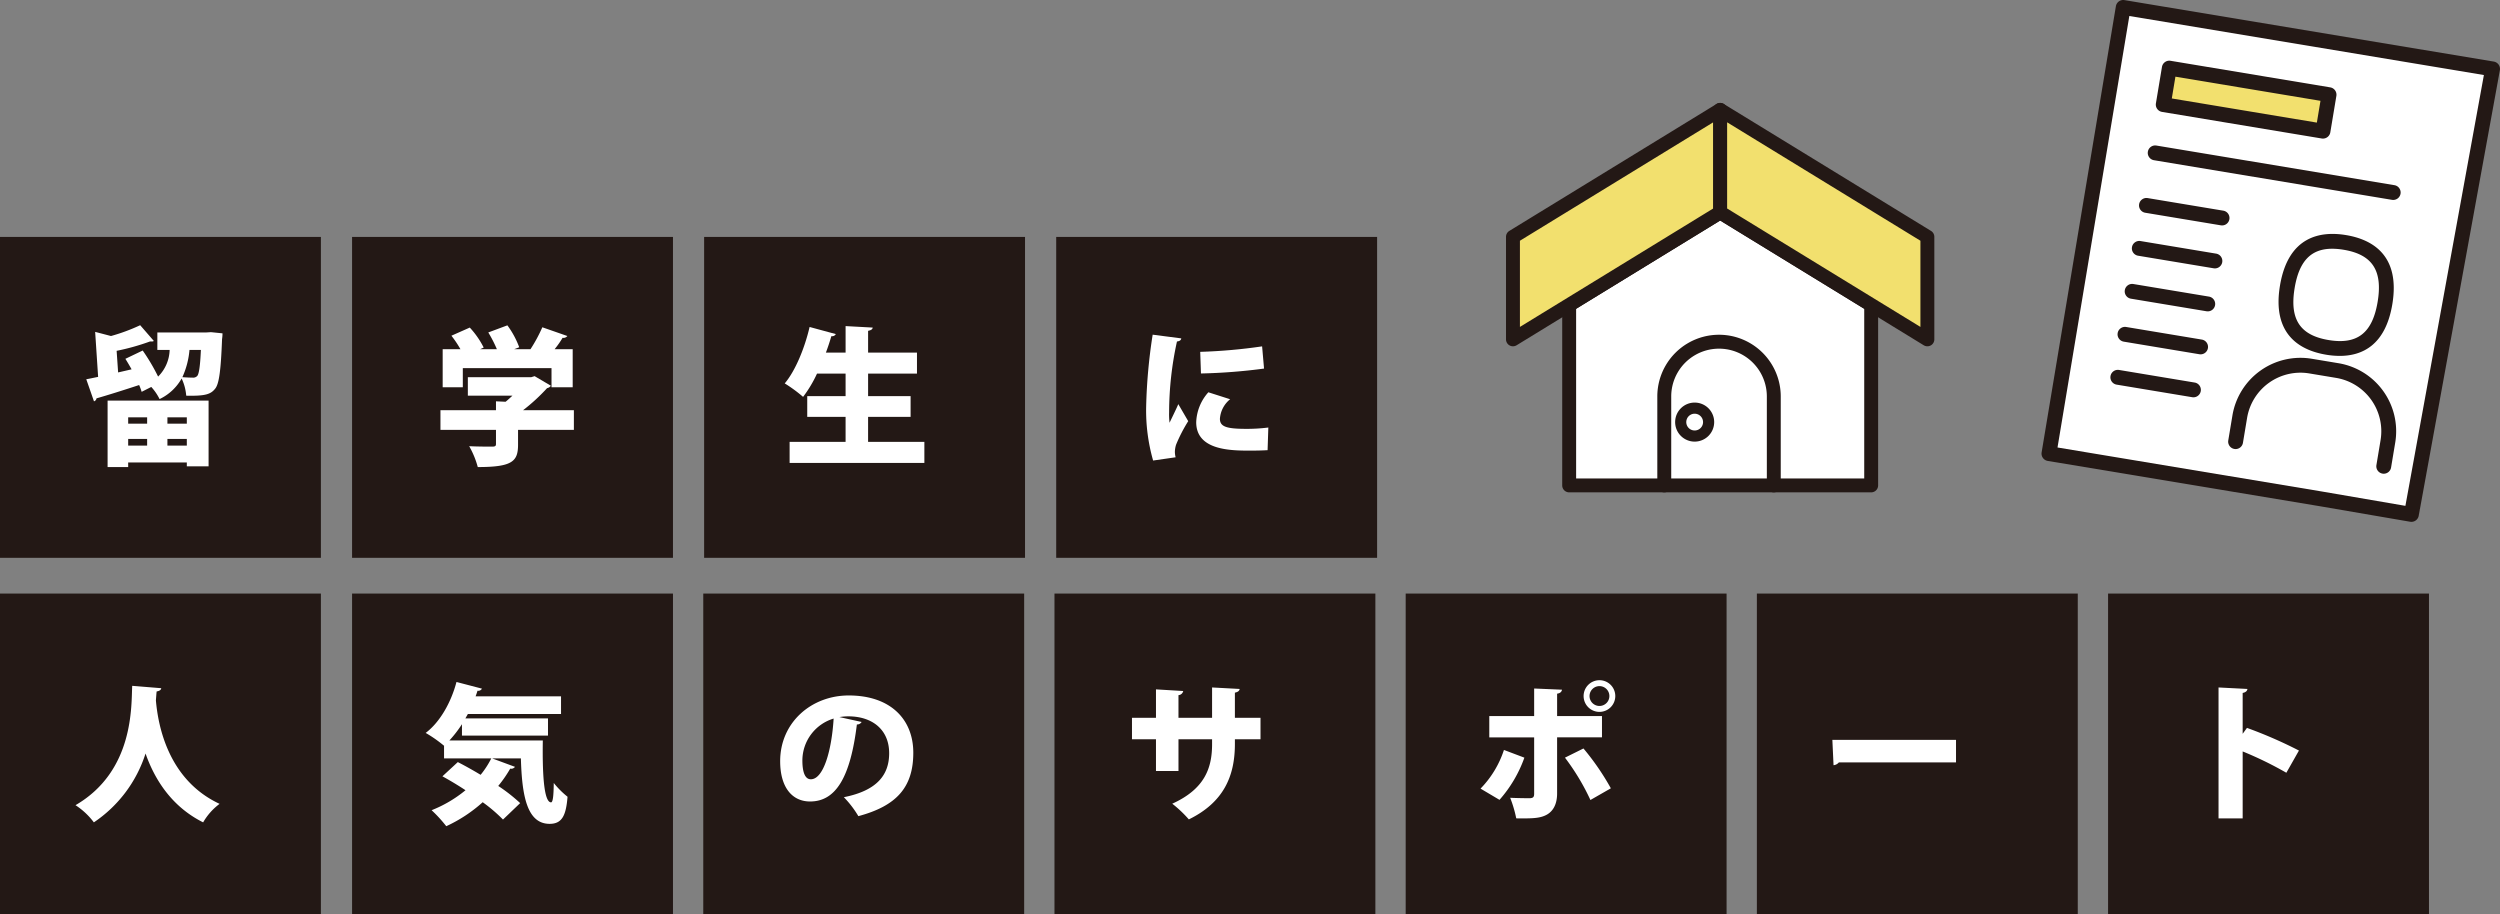 <svg xmlns="http://www.w3.org/2000/svg" width="514.621" height="188.24" viewBox="0 0 514.621 188.24"><rect x="0" y="0" width="514.621" height="188.24" fill="#808080" stroke="none"/><defs><style>.a{fill:#231815;}.b{fill:#fff;}.c{fill:#f2e06e;}</style></defs><rect class="a" y="48.771" width="66.056" height="66.056"/><rect class="a" x="72.473" y="48.771" width="66.056" height="66.056"/><rect class="a" x="144.943" y="48.771" width="66.056" height="66.056"/><rect class="a" x="217.418" y="48.771" width="66.056" height="66.056"/><rect class="a" y="122.184" width="66.056" height="66.056"/><rect class="a" x="72.475" y="122.184" width="66.056" height="66.056"/><rect class="a" x="144.767" y="122.184" width="66.056" height="66.056"/><rect class="a" x="217.063" y="122.184" width="66.056" height="66.056"/><rect class="a" x="289.358" y="122.184" width="66.056" height="66.056"/><rect class="a" x="361.649" y="122.184" width="66.056" height="66.056"/><rect class="a" x="433.944" y="122.184" width="66.056" height="66.056"/><path class="b" d="M43.424,68.375l2.378.243a8.201,8.201,0,0,1-.092,1.189c-.244,6.463-.61,9.175-1.401,10.181-.914,1.158-1.982,1.555-5.976,1.464a9.998,9.998,0,0,0-.945-3.538,10.267,10.267,0,0,1-4.541,4.237A10.728,10.728,0,0,0,31.14,79.653l-1.982,1.006a11.388,11.388,0,0,0-.516-1.401C25.411,80.323,22.117,81.36,19.862,82a.719.719,0,0,1-.518.61l-1.584-4.541c.702-.123,1.524-.306,2.438-.489l-.61-9.265,3.263.854a38.563,38.563,0,0,0,6.005-2.226l2.804,3.231c-.123.121-.214.121-.793.121a47.194,47.194,0,0,1-6.858,1.922l.306,4.449,2.773-.639c-.427-.762-.854-1.495-1.28-2.165l3.567-1.707a40.601,40.601,0,0,1,3.171,5.365,8.055,8.055,0,0,0,2.375-5.486H32.39V68.435h10.09ZM22.148,96.143V82.458H42.937V95.991h-4.48V95.2H26.385v.943Zm8.139-10.242H26.385V87.213h3.902ZM26.385,91.725h3.902V90.353H26.385ZM38.457,87.213V85.901H34.463V87.213Zm-3.993,4.512h3.993V90.353H34.463Zm4.541-19.692a17.111,17.111,0,0,1-1.462,5.609c.854.06,1.645.092,2.103.092a1.129,1.129,0,0,0,.974-.366c.335-.427.579-1.92.733-5.334Z"/><path class="b" d="M118.132,84.438v4.056H106.639v3.048c0,3.444-1.189,4.601-8.291,4.601A18.073,18.073,0,0,0,96.58,91.846c1.707.092,4.114.092,4.724.092s.793-.121.793-.547V88.493h-11.43v-4.056h11.43V82.61l1.982.092c.487-.396.943-.822,1.401-1.249H96.305v-3.81h13.046l.702-.214,3.354,1.982a1.326,1.326,0,0,1-.793.487,38.596,38.596,0,0,1-4.939,4.541ZM95.269,75.783v3.931H91.123V71.881h3.658a22.001,22.001,0,0,0-1.859-2.775l3.781-1.676a17.693,17.693,0,0,1,2.865,4.116l-.733.335h3.446a26.546,26.546,0,0,0-1.768-3.446l3.931-1.464a18.26,18.26,0,0,1,2.438,4.512l-1.035.398H109.2a31.326,31.326,0,0,0,2.438-4.512l5.153,1.799a1.001,1.001,0,0,1-.977.364,19.657,19.657,0,0,1-1.645,2.349h3.719v7.832h-4.36V75.783Z"/><path class="b" d="M178.695,90.963H190.28v4.329H162.541V90.963h11.522V85.81h-7.895v-4.266h7.895V76.909h-5.884a25.491,25.491,0,0,1-2.865,4.787,29.553,29.553,0,0,0-3.779-2.773c2.194-2.592,4.114-7.287,5.12-11.616l5.397,1.464a.854.854,0,0,1-.916.427c-.335,1.129-.699,2.257-1.126,3.383h4.054V67.126l5.578.304c-.029.335-.304.55-.945.67v4.48h10.06v4.329h-10.06v4.635h8.749V85.81h-8.749Z"/><path class="b" d="M243.161,69.655c-.031.335-.306.579-.885.639a68.556,68.556,0,0,0-1.616,14.601,14.609,14.609,0,0,0,.092,2.134c.275-.61,1.432-2.927,1.799-3.841l2.042,3.506a32.009,32.009,0,0,0-2.501,4.847,5.258,5.258,0,0,0-.244,1.464,4.546,4.546,0,0,0,.152,1.126l-4.633.67a37.524,37.524,0,0,1-1.432-11.095,110.929,110.929,0,0,1,1.341-14.814Zm17.77,23.013c-1.129.063-2.317.092-3.475.092-3.993,0-11.218,0-11.218-5.853a9.745,9.745,0,0,1,2.501-6.157l4.481,1.433a5.672,5.672,0,0,0-2.103,4.025c0,1.645,1.401,2.071,5.457,2.071a35.078,35.078,0,0,0,4.51-.275ZM247.063,72.428a110.825,110.825,0,0,0,12.74-1.129l.398,4.572A116.572,116.572,0,0,1,247.215,76.88Z"/><path class="b" d="M33.191,141.665c-.031.366-.398.579-.945.67-.063.489-.092,1.097-.154,1.83.427,5.03,2.44,16.338,13.108,21.308a12.584,12.584,0,0,0-3.383,3.81c-6.523-3.263-9.998-8.872-11.857-14.175A26.914,26.914,0,0,1,19.32,169.283a14.713,14.713,0,0,0-3.779-3.538c12.132-7.041,11.459-20.575,11.674-24.568Z"/><path class="b" d="M95.093,149.073a24.369,24.369,0,0,1-2.59,3.352h19.234c-.092,6.067.121,12.742,1.707,12.742.396-.029.518-1.584.547-3.993a17.788,17.788,0,0,0,2.836,2.836c-.306,3.81-1.097,5.578-3.689,5.578-4.693,0-5.698-5.882-5.913-13.473h-5.913l4.693,1.736a.904.904,0,0,1-.974.366,25.832,25.832,0,0,1-2.469,3.567,34.42,34.42,0,0,1,4.512,3.535l-3.535,3.385a31.576,31.576,0,0,0-4.177-3.567,29.881,29.881,0,0,1-7.5,4.936,27.728,27.728,0,0,0-3.017-3.292,25.951,25.951,0,0,0,6.979-4.114c-1.613-1.068-3.26-2.042-4.753-2.865l3.169-2.927c1.432.731,3.079,1.647,4.695,2.621a18.272,18.272,0,0,0,2.195-3.383H91.406v-2.652l-.031.031a26.454,26.454,0,0,0-3.75-2.621c2.956-2.226,5.242-6.311,6.34-10.487l5.245,1.372a.854.854,0,0,1-.916.427c-.121.398-.244.762-.396,1.16h17.589V146.97H96.314l-.518.914h17.008v3.535h-17.71Z"/><path class="b" d="M177.363,148.615a1.083,1.083,0,0,1-.977.518c-1.341,10.883-4.329,15.851-9.631,15.851-3.689,0-6.159-2.894-6.159-8.291,0-8.016,6.463-13.533,14.114-13.533,8.566,0,13.29,4.876,13.29,11.797,0,7.133-3.475,10.943-11.307,13.046a20.823,20.823,0,0,0-2.988-3.902c6.918-1.372,9.328-4.664,9.328-9.053,0-4.878-3.506-7.591-8.414-7.591a11.964,11.964,0,0,0-1.828.152Zm-5.761-.7a9.034,9.034,0,0,0-6.434,8.595c0,2.226.458,3.902,1.739,3.902C169.528,160.412,171.204,154.438,171.602,147.915Z"/><path class="b" d="M259.475,152.181h-5.274v.977c0,6.615-2.317,12.009-9.48,15.515a24.629,24.629,0,0,0-3.415-3.231c6.646-3.017,8.199-7.285,8.199-12.255v-1.006H242.588v6.523h-4.633v-6.523h-4.939v-4.42h4.939v-5.853l5.609.335a1.072,1.072,0,0,1-.977.854v4.664h6.918V141.513l5.672.306c-.031.364-.335.639-.977.762v5.18h5.274Z"/><path class="b" d="M313.791,155.962a26.456,26.456,0,0,1-5.122,8.686l-3.902-2.315a20.549,20.549,0,0,0,4.818-7.958Zm6.737-4.177V163.339c0,2.163-.793,3.567-2.013,4.297-1.433.854-3.169.854-6.4.822a24.722,24.722,0,0,0-1.249-4.237c1.189.063,3.292.092,3.931.092.825,0,1.006-.273,1.006-.914V151.786h-9.236v-4.389h9.236v-5.669l5.732.244c-.063.396-.335.731-1.006.822v4.603h9.236v4.389Zm5.426,2.286a52.09,52.09,0,0,1,5.638,8.199l-4.206,2.409a46.966,46.966,0,0,0-5.242-8.717Zm3.292-14.052a3.261,3.261,0,1,1-3.263,3.26A3.263,3.263,0,0,1,329.246,140.02Zm2.042,3.26a2.042,2.042,0,1,0-2.042,2.042A2.043,2.043,0,0,0,331.289,143.281Z"/><path class="b" d="M377.189,152.304h25.453v4.633H378.529a1.611,1.611,0,0,1-1.097.579Z"/><path class="b" d="M470.642,159.071a74.555,74.555,0,0,0-8.992-4.389v13.777h-4.968V141.513l5.944.306c-.031.364-.306.699-.977.822v8.414l.885-1.22a91.339,91.339,0,0,1,10.7,4.664Z"/><polygon class="b" points="385.179 99.918 385.179 62.764 354.094 43.72 323.011 62.764 323.011 99.918 385.179 99.918"/><path class="a" d="M385.179,101.35H323.011a1.432,1.432,0,0,1-1.432-1.432V62.763a1.431,1.431,0,0,1,.684-1.221l31.083-19.044a1.43,1.43,0,0,1,1.495,0l31.085,19.044a1.431,1.431,0,0,1,.684,1.221V99.918A1.432,1.432,0,0,1,385.179,101.35Zm-60.736-2.864h59.305V63.566L354.094,45.398,324.442,63.566Z"/><polygon class="c" points="311.441 48.753 311.441 69.853 354.094 43.719 354.094 22.621 311.441 48.753"/><path class="a" d="M311.441,71.285a1.431,1.431,0,0,1-1.432-1.432v-21.1a1.431,1.431,0,0,1,.684-1.221L353.347,21.4a1.431,1.431,0,0,1,2.179,1.221V43.719a1.431,1.431,0,0,1-.684,1.221L312.188,71.074A1.425,1.425,0,0,1,311.441,71.285Zm1.432-21.73V67.297l39.79-24.381v-17.74Z"/><polygon class="c" points="354.094 22.62 354.094 43.72 396.748 69.853 396.748 48.753 354.094 22.62"/><path class="a" d="M396.748,71.284a1.427,1.427,0,0,1-.748-.211L353.347,44.941a1.431,1.431,0,0,1-.684-1.221v-21.1A1.431,1.431,0,0,1,354.842,21.4L397.496,47.532a1.431,1.431,0,0,1,.684,1.221v21.1a1.431,1.431,0,0,1-1.432,1.432ZM355.526,42.918l39.79,24.378V49.555l-39.79-24.378Z"/><path class="a" d="M365.133,101.351a1.432,1.432,0,0,1-1.432-1.432V81.613a9.841,9.841,0,1,0-19.682,0V99.919a1.432,1.432,0,0,1-2.864,0V81.613a12.704,12.704,0,1,1,25.409,0V99.919A1.432,1.432,0,0,1,365.133,101.351Z"/><path class="a" d="M348.844,90.906a4.018,4.018,0,1,1,4.018-4.017A4.021,4.021,0,0,1,348.844,90.906Zm0-5.745a1.727,1.727,0,1,0,1.727,1.727A1.729,1.729,0,0,0,348.844,85.162Z"/><rect class="b" x="420.879" y="15.242" width="93.105" height="77.074" transform="translate(337.625 506.034) rotate(-80.549)"/><path class="a" d="M496.385,107.423a1.541,1.541,0,0,1-.261-.023l-18.779-3.227-55.822-9.292a1.53,1.53,0,0,1-1.258-1.761L435.553,1.28A1.53,1.53,0,0,1,437.314.021l76.027,12.656a1.531,1.531,0,0,1,1.254,1.784l-16.707,91.705A1.53,1.53,0,0,1,496.385,107.423Zm-72.85-15.309,54.32,9.043,17.294,2.971,16.157-88.686-72.985-12.15Z"/><path class="a" d="M492.634,41.157a1.526,1.526,0,0,1-.253-.021L443.394,32.98a1.53,1.53,0,0,1,.502-3.019l48.988,8.156a1.53,1.53,0,0,1-.25,3.04Z"/><path class="a" d="M457.404,46.404a1.523,1.523,0,0,1-.253-.021l-15.557-2.589a1.53,1.53,0,1,1,.502-3.019l15.557,2.589a1.53,1.53,0,0,1-.25,3.04Z"/><path class="a" d="M455.932,55.249a1.534,1.534,0,0,1-.253-.021l-15.558-2.59a1.53,1.53,0,0,1,.502-3.019l15.558,2.59a1.53,1.53,0,0,1-.25,3.04Z"/><path class="a" d="M454.459,64.094a1.533,1.533,0,0,1-.253-.021l-15.557-2.589a1.53,1.53,0,0,1,.502-3.019l15.557,2.589a1.53,1.53,0,0,1-.25,3.04Z"/><path class="a" d="M452.986,72.94a1.517,1.517,0,0,1-.253-.021l-15.557-2.59a1.53,1.53,0,0,1,.502-3.019l15.557,2.59a1.53,1.53,0,0,1-.249,3.04Z"/><path class="a" d="M451.514,81.785a1.534,1.534,0,0,1-.253-.021L435.703,79.175a1.53,1.53,0,0,1,.502-3.019l15.558,2.589a1.53,1.53,0,0,1-.249,3.04Z"/><rect class="c" x="458.562" y="3.844" width="7.605" height="33.332" transform="translate(366.236 473.237) rotate(-80.552)"/><path class="a" d="M478.18,28.529a1.498,1.498,0,0,1-.251-.021l-32.88-5.473a1.53,1.53,0,0,1-1.258-1.761l1.248-7.502a1.533,1.533,0,0,1,.62-.994,1.514,1.514,0,0,1,1.141-.265l32.88,5.473a1.53,1.53,0,0,1,1.258,1.761L479.69,27.249a1.53,1.53,0,0,1-1.51,1.279Zm-31.119-8.262,29.86,4.971.746-4.483-29.86-4.971Z"/><path class="a" d="M481.63,73.26a17.002,17.002,0,0,1-2.786-.242c-5.275-.878-11.207-4.061-9.513-14.235,1.695-10.177,8.339-11.268,13.611-10.388h0c5.275.878,11.207,4.061,9.513,14.236C491.048,71.071,486.238,73.26,481.63,73.26Zm-1.546-22.057c-4.398,0-6.817,2.57-7.735,8.082-1.069,6.426,1.089,9.73,6.996,10.714,5.906.984,9.018-1.444,10.09-7.871,1.07-6.425-1.089-9.73-6.996-10.714A14.418,14.418,0,0,0,480.084,51.203Z"/><path class="a" d="M490.692,97.515a1.532,1.532,0,0,1-1.511-1.782l.861-5.168a11.137,11.137,0,0,0-9.128-12.772l-5.576-.929a11.137,11.137,0,0,0-12.772,9.127l-.861,5.168a1.53,1.53,0,1,1-3.019-.502l.861-5.168A14.198,14.198,0,0,1,475.839,73.845l5.576.929A14.197,14.197,0,0,1,493.06,91.068L492.2,96.235A1.531,1.531,0,0,1,490.692,97.515Z"/></svg>